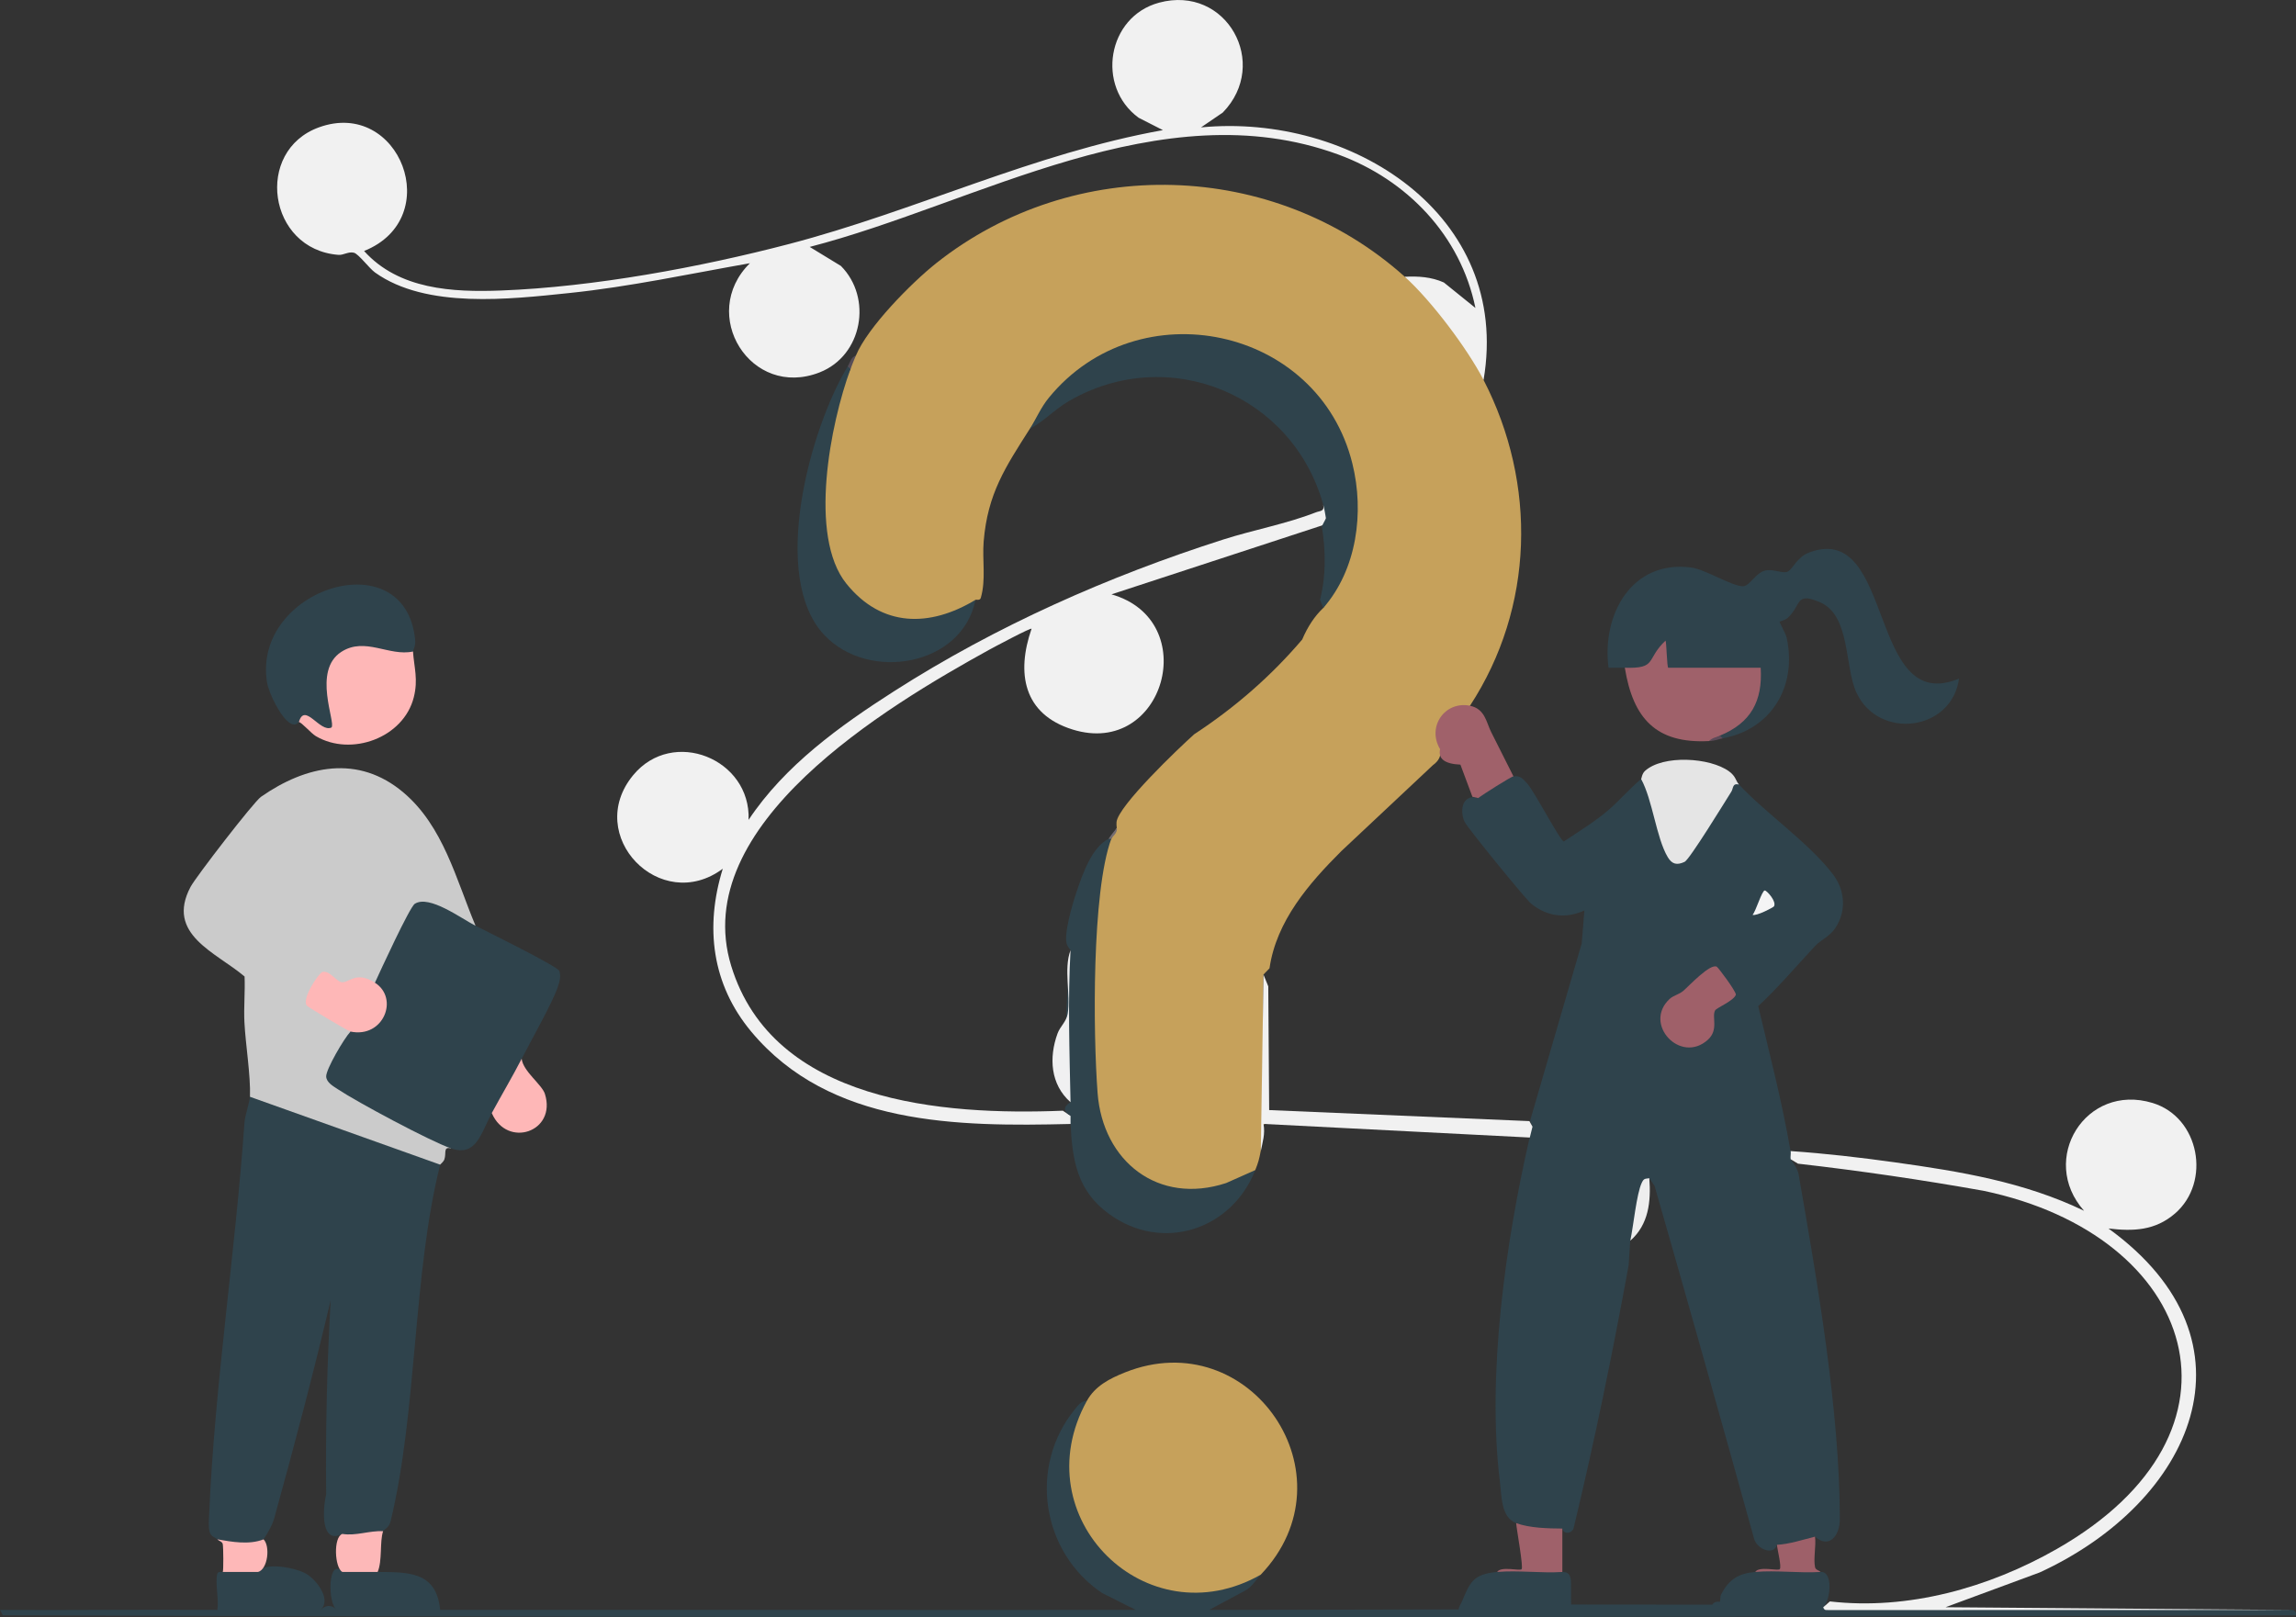 <svg xmlns="http://www.w3.org/2000/svg" id="Layer_2" viewBox="0 0 739.02 520.63"><rect x="0" y="0" width="739.02" height="520.63" fill="#333333" stroke="none"/><defs><style>.cls-1{fill:#f1f1f1;}.cls-2{fill:#2f434c;}.cls-3{fill:#feb8b8;}.cls-4{fill:#f4f4f5;}.cls-5{fill:#9f6069;}.cls-6{fill:#fdb8b8;}.cls-7{fill:#9f616a;}.cls-8{fill:#f0f0f1;}.cls-9{fill:#e5e5e5;}.cls-10{fill:#feb7b7;}.cls-11{fill:#9e6069;}.cls-12{fill:#5c4a58;}.cls-13{fill:#564d57;}.cls-14{fill:#746c71;}.cls-15{fill:#a0616a;}.cls-16{fill:#c6a15b;}.cls-17{fill:#cbcbcb;}.cls-18{fill:#eee;}</style></defs><g id="Layer_1-2"><path class="cls-2" d="M349.83,450.99l.6,2.63c-17.41,34.14,18.59,70.48,52.77,52.74l2.61.58c-1.57,1.64-2.79,3.89-4.96,5.09l-11.65,6.26,80.31-.17c.07-.98.7-1.69,1.02-2.45.43.12.85.27,1.22.5.25.15.45.33.55.57.81,1.98,24.3.45,28.85.07v-9.54s1.75-1.21,1.75-1.21c2.53.01,2.74,1.71,2.76,3.92l.03,6.57,45.48.04c.52-.9,1.37-1.04,2.46-.92.43.12.85.27,1.22.5.25.15.45.33.55.57.81,1.98,24.3.45,28.85.07v-9.54s1.75-1.21,1.75-1.21c4.12-.29,3.24,9.12.87,11.36,12.69.71,26.2,1.24,39.16-.78.41.69.82,1.23,1.23,1.23l110.91.42.87.87v.87c-242.23.77-495.68.77-738.15,0l-.87-1.74c23.3.13,46.66-.18,69.96,0,.82-.44,1.65-.85,2.52-1.15,3.74-1.28,24.52-1.31,28.22-.02.86.3,1.69.72,2.5,1.17,1.7-1.71,3.54-1.71,5.25,0,.75-.45,1.51-.87,2.31-1.17,3.34-1.26,25.26-1.25,28.61,0,.8.3,1.57.72,2.31,1.16,74.61-.09,149.27.07,223.89,0l-10.77-5.39c-19.6-13.08-23.9-40.77-8.83-59.21,1.08-1.32,1.92-2.64,3.87-2.7Z"></path><path class="cls-16" d="M452.15,89.1l3.68,1.19c7.95,7.88,14.67,17.02,20.58,26.5l1.1,5.52c17.26,33.43,16.32,73.24-4.37,104.9l-1.14,1.59c-6.08-.52-9.93,5.31-7.38,10.76l-1.11,1.63c.48,1.98-.3,3.7-2.32,5.16l-29.39,27.59c-10.54,10.5-20.99,22.59-23.18,37.78l-1.96,2.03-.34,45.05c2.02.53,2.02,2.93,0,3.37l-.53,8.39c-.5,2.63-.76,3.63-1.75,6.12-7.94,8.85-23.75,9.81-34.24,4.71-12.73-6.19-17.02-17.92-18.38-31.16-1.93-18.64-2.03-52.77,2.09-70.69.72-3.14,2.28-6.93,4.19-9.51.44-1.01,1.02-2.17,1.75-3.5-.08-.64-.13-1.28-.07-1.9.54-5.2,19.88-23.67,25.01-28.26,13.28-8.7,24.86-18.87,34.75-30.49,1.78-4.19,4.04-7.57,6.78-10.16,21.05-34.54,4.99-79.74-36.87-85.81-22.99-3.34-38.62,5.64-52.68,22.88-1.51,1.85-3.14,3.62-4.9,5.24-7.83,12.33-13.59,20.83-14.86,36.29-.49,6.02.79,12.22-.92,18.14-.27.97-1.45.49-1.71.65-4.34,6.87-16.77,8.82-24.4,7.46-34.77-6.2-28.24-59.35-15.83-81.76-.56-1.4.71-3.18,1.75-4.37,3.79-9.13,17.86-23.38,25.82-29.7,44.39-35.21,108.71-33.41,150.84,4.35Z"></path><path class="cls-2" d="M528.24,250.81l2.21.51c2.32,6.66,4.4,13.39,6.23,20.22,2.02,5.49,3.58,6.86,7.1,1.15l11.95-18.68c.9-2.62,2.12-4.21,3.99-1.46,8.82,9.46,22.27,18.54,30.19,28.83,4,5.19,4.48,11.95.79,17.44-1.8,2.69-4.63,3.75-6.49,5.75-6.05,6.48-11.8,13.29-18.29,19.34,3.68,15.42,7.72,31.04,10.41,46.65,2.49.37,2.33,1.81,0,2.62.58.74,1.13,1.5,1.57,2.31s.85,1.6,1,2.43c6.04,34.69,13.28,76.3,13.29,111.1,0,5.65-3.66,9.61-7.99,5.66-.99,3.18-10.27,5.53-12.24,2.62-1.04,3.67-6.48,1.41-7.36-1.92-10.56-38.1-21.24-75.97-32.04-113.6l-1.71-2.49c-1.55,6.53-3.59,13.23-6.12,20.11l-.51,7.89c-5.16,28.31-10.97,56.63-17.71,84.64-.39,1.61-3.13,2.34-3.65.14-3.28,2.59-12.76,2.49-14.87-1.75-4.89-1.8-4.64-8.7-5.24-13.56-4.18-34.1,1.88-77.1,9.61-110.57-2.06-1.64-1.7-2.98.87-3.5l-.75-1.83c11.09-38.09,16.63-57.14,16.63-57.14l.86-10.61c-5.99,2.76-12.03,1.95-17.11-2.16-1.81-1.46-20.67-24.63-21.45-26.38-1.83-4.12-.35-9.09,4.33-7.65-.02-3.38,8.74-9.08,11.37-6.99,2.31-.28,2.98.74,4.36,2.2,2.31,2.43,10.65,18.5,11.87,18.77,4.73-3.14,10.61-6.77,14.8-10.49,3.41-3.02,6.11-6.23,10.07-9.61Z"></path><path class="cls-2" d="M141.68,374.94c-8.83,35.08-7.36,79.36-15.95,114.78-.54,2.23-2.23,2.67-2.42,3.23-1.8,2.52-11.79,4.31-13.12.87-7,3.61-6.35-7.86-5.21-12.7-.21-21.23.28-42.07,1.46-62.54-5.57,23.52-11.74,46.98-18.2,70.29-.33,1.18-.87,2.3-1.44,3.42s-1.26,2.22-1.98,3.29c-2.52,4.75-11.75,3.11-14.87,0-.65-.7-1.99-.76-2.45-2.35-.49-1.71-.24-4.12-.17-5.95,1.77-41.18,8.45-84.33,11.36-125.88.17-2.39,1.68-6.58,1.74-8.31l1.35-1.37c19.81,7.07,39.63,14.15,59.46,21.23l.41,2Z"></path><path class="cls-17" d="M153.05,298.02l-2.17.81c-5.1-3.93-10.46-6.12-16.07-6.59-4.55,7.71-8.59,15.7-12.11,23.96l-2,.18-1.74,1c-2.76-1.11-5.84-.94-9.25.53-4.95-4.86-8.08-3.25-9.38,4.83l12.34,7.36.16,2.01.69,1.89c-2.69,3.82-5.13,7.84-6.74,12.23-.44,2.97,32.65,19.24,37.89,21.41l.51,2.06c-2.64-.62-1.44,1.53-2.15,3.54-.31.87-1.31,1.56-1.35,1.7l-61.22-21.85c.24-6.91-1.43-16.81-1.79-24-.24-4.88.25-9.84.05-14.72-9.17-7.8-25.52-13.54-17.37-28.89,1.69-3.18,20.33-27.34,22.64-28.95,14.52-10.14,31.33-13.72,45.9-1.37,12.82,10.87,16.89,27.87,23.16,42.85Z"></path><path class="cls-1" d="M452.15,89.1c4.35-.23,8.57.04,12.59,1.84l10.16,8.2c-4.77-23.36-22.07-41.31-44.16-49.4-57-20.85-116.03,15.78-170.12,29.75l10.04,6.12c10.22,10.27,6.97,28.84-6.81,34.26-22.24,8.74-39.12-18.69-22.48-35.13-19.35,3.4-38.59,7.57-58.17,9.6-19.09,1.98-45.99,5.16-62.47-6.6-1.87-1.33-5.31-6-6.81-6.38-1.76-.45-3.33.81-4.97.69-22.75-1.74-27.18-33.52-6.25-41.07,25.91-9.35,40.85,29.25,14.49,39.82,11.19,12.42,28.49,13.33,44.2,12.72,29.7-1.15,63.85-7.45,92.6-14.97,40.67-10.63,78.78-29.22,120.32-36.66l-7.81-3.98c-13.79-10.08-10.12-32.54,6.56-37.05,21.72-5.86,35.84,19.66,20.52,35.37l-7.01,4.78c48.1-4.65,100.04,27.94,90.95,81.3-5.21-10.1-16.91-25.64-25.36-33.22Z"></path><path class="cls-16" d="M349.83,450.99c2.63-4.77,7.31-7.18,12.26-9.16,40.28-16.1,74.15,33.21,43.71,65.11-36.73,20.87-76.65-18.43-55.97-55.95Z"></path><path class="cls-1" d="M426.79,166.9l-.03,1.85-69.01,22.59c29.44,8.41,16.98,52.67-12.5,43.52-15.94-4.95-18.14-18.25-13.23-32.41.25-.72-12.62,6.18-13.61,6.72-33.18,18.3-96.94,56.43-83.06,101.77,13.46,43.98,67.98,48.2,106.74,46.63l2.5,1.65c2.37.81,2.36,1.82,0,2.62-36.4.89-77.52.54-102.77-29.71-12.74-15.27-14.98-33.7-9.18-52.46-20.09,14.95-44.87-10.73-28.83-30.13,12.76-15.43,37.9-5.22,37.14,14.4,11.63-17.49,29.36-30.25,46.87-41.44,32.76-20.95,68.9-36.99,105.95-48.82,9.7-3.1,20.34-5.04,29.78-8.74,1.37-.54,2.82-.24,2.37-2.39,2.68-.18,3.17,3.23.87,4.37Z"></path><path class="cls-2" d="M153.05,298.02c3.48,1.76,26.49,13.1,26.98,14.57.61,1.81.03,3.59-.55,5.31-1.6,4.77-8.78,17.53-11.57,22.96-.1,6.02-4.56,14.14-9.62,17.48-3.52,6.5-4.94,14.18-13.12,11.36-6.73-2.32-30.17-14.87-36.46-19.06-1.43-.95-3.62-2.13-3.72-4.06-.12-2.26,5.75-12.29,7.82-14.47l1.26-1.56c6.9.98,11.8-7.36,6.28-12.27l.33-1.91c1.6-3.51,11.16-24.34,12.83-25.41,4.64-2.99,14.98,4.75,19.53,7.06Z"></path><path class="cls-2" d="M522.99,214.97c-1.75-.05-3.51.04-5.25,0-2.21-17.05,7.39-34.78,26.61-32.27,4.56.59,13.14,6.08,16.71,6.03,2.13-.03,4.08-4.41,7.17-5.07,2.69-.57,5.72,1.15,7.23.33,1.69-.91,2.96-4.7,7-6.18,27.5-10.1,18.69,52.91,48.1,40.65-2.33,16.97-25.84,19.86-32.99,4.57-3.96-8.47-1.84-24.98-11.88-29.2-7.91-3.33-5.77.91-10.2,5.01-.99.92-2.56,1.16-2.65,1.28-.17.23,1.93,3.79,2.24,5.18,3.41,15.57-4.83,29.51-20.6,32.39-.82.03-1.15.01-.87-.87l.85-2.29c7.33-3.18,10.99-9.91,10.59-17.78l1.68-1.79c-.18.69-.49,1.71-1.02,1.75-3.49.25-25.67.6-27.44,0l-1.28-1.75c-1.86-.03-2.61-1.5-2.25-4.43-1.79,4.58-8.47,8.94-11.74,4.43Z"></path><path class="cls-1" d="M576.34,370.57c11.13.76,22.44,2.07,33.55,3.62,21.1,2.95,41.56,6.3,60.91,15.6-14.69-16.51.48-41.27,22.06-34.71,15.11,4.59,18.95,25.42,7.22,35.58-6.37,5.51-13.42,5.79-21.42,4.83,50.53,36.63,26.96,88.14-22.14,110.73l-30.32,11.2,111.94.88-149.16.04c-.97-.12-1.71.38-2.14-.91l2.15-1.88c25.14,2.89,51.14-4.39,73.02-16.87,66.23-37.77,45.17-100.98-23.59-115.33-19.84-3.54-39.75-6.45-59.71-8.73l-2.35-1.43c-.14-.81.14-1.81,0-2.62Z"></path><path class="cls-2" d="M425.92,195.74l-1.04-2.67c1.98-7.73,1.84-15.81.58-23.65l1.33-2.53c-.33-1.72-.35-2.46-.87-4.37-9.77-35.37-49.71-52.1-81.92-33.37-4.55,2.65-7.97,6.51-12.53,8.89,2.15-3.38,3.51-6.81,6.15-10.03,28.79-35.13,86.75-22.96,97.67,21.21,3.9,15.76,1.46,34.09-9.36,46.51Z"></path><path class="cls-2" d="M404.05,376.69c-7.63,19.25-29.83,26.58-46.99,14.19-10.28-7.42-11.91-17.23-12.48-29.05-.04-.87.03-1.75,0-2.62-2.4-1.36-2.38-3,0-4.37l-1.68-3.9c-.23-15.01.33-30.03,1.68-45.06-.41-.49-.79-1-1.06-1.56-1.44-2.93,1.71-13.38,2.95-17.07,1.97-5.85,4.94-14.49,10.35-17.21.27-.38.56-.37.87,0-6.3,17.19-5.85,62.52-4.41,81.77,1.66,22.14,19.58,36.21,41.38,29.05l9.38-4.17Z"></path><path class="cls-2" d="M273.74,118.82c-6.43,17.47-13.65,53.75-1.32,69.07,11.39,14.15,26.85,14.1,41.55,5.23-4.2,21.27-34.23,26.49-48.57,11.4-17.8-18.73-4.65-66.69,7.47-86.57.91-1.26,1.2-.97.87.87Z"></path><path class="cls-2" d="M132.93,209.73c-.38,2.02-2.16,2.64-5.35,1.86-12.07-3.08-21.72-3.73-20.56,11.72,2.45,9.94,2.42,17.86-8.65,8.67l-2.16.48c-.15-.01-.84,1.35-2.56.49-3.19-1.59-7.18-9.9-7.72-13.37-4.72-30.13,44.64-45.79,47.71-13.51.18,1.9-.72,3.34-.7,3.66Z"></path><path class="cls-7" d="M522.99,214.97c10.57.32,6.66-2.69,13.11-8.74.34.91.44,8.74.88,8.74h29.74c.67,10.78-3.19,17.76-13.12,21.85-.67.8-1.84,1.38-3.5,1.75-17.11.9-24.48-7.34-27.11-23.6Z"></path><path class="cls-10" d="M132.93,209.73c.38,5.3,1.7,8.98.27,14.7-3.26,13.1-20.15,19.24-31.5,12.58-1.63-.96-4.6-4.49-5.5-4.55,1.89-6.56,6.74,3.5,10.49,1.75,1.51-1.49-6.26-18.3,3.18-24.36,7.65-4.92,15.37,1.57,23.06-.11Z"></path><path class="cls-9" d="M559.73,252.56c-2.18-.5-1.76,1.19-2.46,2.3-2.05,3.24-13.44,21.86-15.04,22.6-2.49,1.15-4.05.79-5.44-1.54-3.68-6.19-4.85-18.34-8.55-25.11.12-.1.23-1.72,1.25-2.64,5.79-5.22,20.89-4.34,27.04.15,2.27,1.66,2.11,3.07,3.2,4.24Z"></path><path class="cls-2" d="M71.71,506.06c3.72-2.38,7.67-2.43,11.37,0,2.08-3.36,12.42-1.32,15.62.67,3.46,2.15,8.01,8.35,4.49,11.57-10.77-.03-22.42.08-33.23,0,.55-3.27-.78-8.81-.01-11.66.25-.92,1.71-.5,1.76-.57Z"></path><path class="cls-2" d="M110.19,506.06c3.72-2.38,7.67-2.42,11.37,0,9.87.09,18.92-.22,20.12,12.24-10.73.01-22.53-.03-33.23,0-3.11-1.9-2.9-17.34,1.75-12.24Z"></path><path class="cls-15" d="M473.14,227.21c4.89.98,5.27,5.42,6.83,8.47,2.41,4.74,4.8,9.5,7.17,14.25-.82.1-10.03,5.97-11.37,6.99l-1.84-.41-3.86-10.35c-5.05-.22-7.23-1.88-6.55-4.97-4.33-7.28,1.59-15.6,9.62-13.99Z"></path><path class="cls-2" d="M481.89,506.06c2.2-.64,4.51-.79,6.92-.46,3.3-2.46,10.55-1.7,14.07.46v13.12c-10.17-.52-20.97.69-31.08,0-2.49-.17-.91-2.16-1.28-3.5,2.64-6.28,3.59-8.93,11.37-9.62Z"></path><path class="cls-1" d="M406.68,313.75l1.54,3.78.29,39.84,83.76,3.55,1,1.79c-.28,1.17-.61,2.37-.87,3.5l-85.71-4.38c.59,3.33-.33,5.91-.87,8.75l.87-56.82Z"></path><path class="cls-10" d="M158.29,358.33c3.11-5.74,6.74-11.88,9.62-17.48.46,4.06,6.53,8.3,7.48,11.31,3.86,12.26-12.17,17.63-17.1,6.17Z"></path><path class="cls-7" d="M502.88,492.08v13.99c-6.81.44-14.27-.59-20.99,0,1.2-1.95,7.3-.28,7.87-.87.64-.65-1.59-12.72-1.75-14.86,4.36,1.6,10.25,1.72,14.87,1.75Z"></path><path class="cls-6" d="M123.31,492.95c-1.14,3.38-.2,9.47-1.75,13.11-3.78-.03-7.59.02-11.37,0-2.5-1.33-2.95-11.24,0-12.24,4.4.72,8.75-1.12,13.12-.87Z"></path><path class="cls-3" d="M84.83,495.57c2.2,2.17,1.39,9.61-1.75,10.49-3.78-.05-7.59.04-11.37,0,.25-.38.2-8-.01-8.98-.18-.83-1.25-1-1.73-1.51,4.74.82,10.2,1.83,14.87,0Z"></path><path class="cls-13" d="M273.74,118.82l-.87-.87c.77-1.26.95-2.9,2.62-3.5-.5,1.2-1.33,3.24-1.75,4.37Z"></path><path class="cls-12" d="M554.48,237.7c-1.5.28-2.09.75-4.37.87.93-1.02,2.29-1.25,3.5-1.75l.87.87Z"></path><path class="cls-2" d="M564.97,506.06c2.2-.64,4.51-.79,6.92-.46,3.3-2.46,10.55-1.7,14.07.46v13.12c-10.17-.53-20.98.69-31.08,0-2.49-.17-.91-2.16-1.28-3.5.2-.49-.06-1.54.47-2.55,2.52-4.79,5.64-6.6,10.9-7.07Z"></path><path class="cls-14" d="M357.7,270.04h-.87c.99-1.55,1.8-2.33,2.62-3.5.36,1.61-1.49,2.8-1.75,3.5Z"></path><path class="cls-5" d="M552.62,311.25c.47.27,5.98,7.61,6.12,8.94-.6,1.98-6.2,4.22-6.69,5.1-1.16,2.05,1.26,6.2-2.35,9.46-8.79,7.94-20.97-5.1-12.29-13.16,1.18-1.1,3.09-1.47,4.4-2.6,1.87-1.6,8.68-8.98,10.82-7.75Z"></path><path class="cls-11" d="M584.21,494.7c.39,2.99-.58,7.08.01,9.85.2.91,1.45,1.07,1.74,1.51-6.81.44-14.27-.59-20.99,0,1.21-1.95,7.3-.28,7.87-.87.7-.72-.79-6.35-.88-7.87,3.85-.17,8.47-1.68,12.24-2.62Z"></path><path class="cls-18" d="M530.87,379.31c.57,7.46-.19,14.92-6.12,20.11,1.01-4.67,1.98-15,3.68-18.63.72-1.52,1.08-1.25,2.44-1.48Z"></path><path class="cls-4" d="M570.99,291.79c-.19.32-5.69,3.23-6.89,2.72,1.09-1.18,3.01-7.85,3.94-7.84.63,0,3.88,3.53,2.95,5.12Z"></path><path class="cls-10" d="M120.69,316.37c7.87,5.05,2.72,17.94-7.87,15.73-.8-.17-13.43-7.71-14-8.3-1.95-2.03,3.74-10.52,4.94-10.88,2.24-.66,4.44,2.98,6.15,3.27,2.39.4,4.58-3.8,10.78.17Z"></path><path class="cls-8" d="M344.58,354.84c-6.5-5.72-7-14.39-4.19-22.11.84-2.31,2.86-3.83,3.27-6.35,1.02-6.32-1.38-14.33.92-20.5-.9,15.35-.33,33.43,0,48.95Z"></path></g></svg>